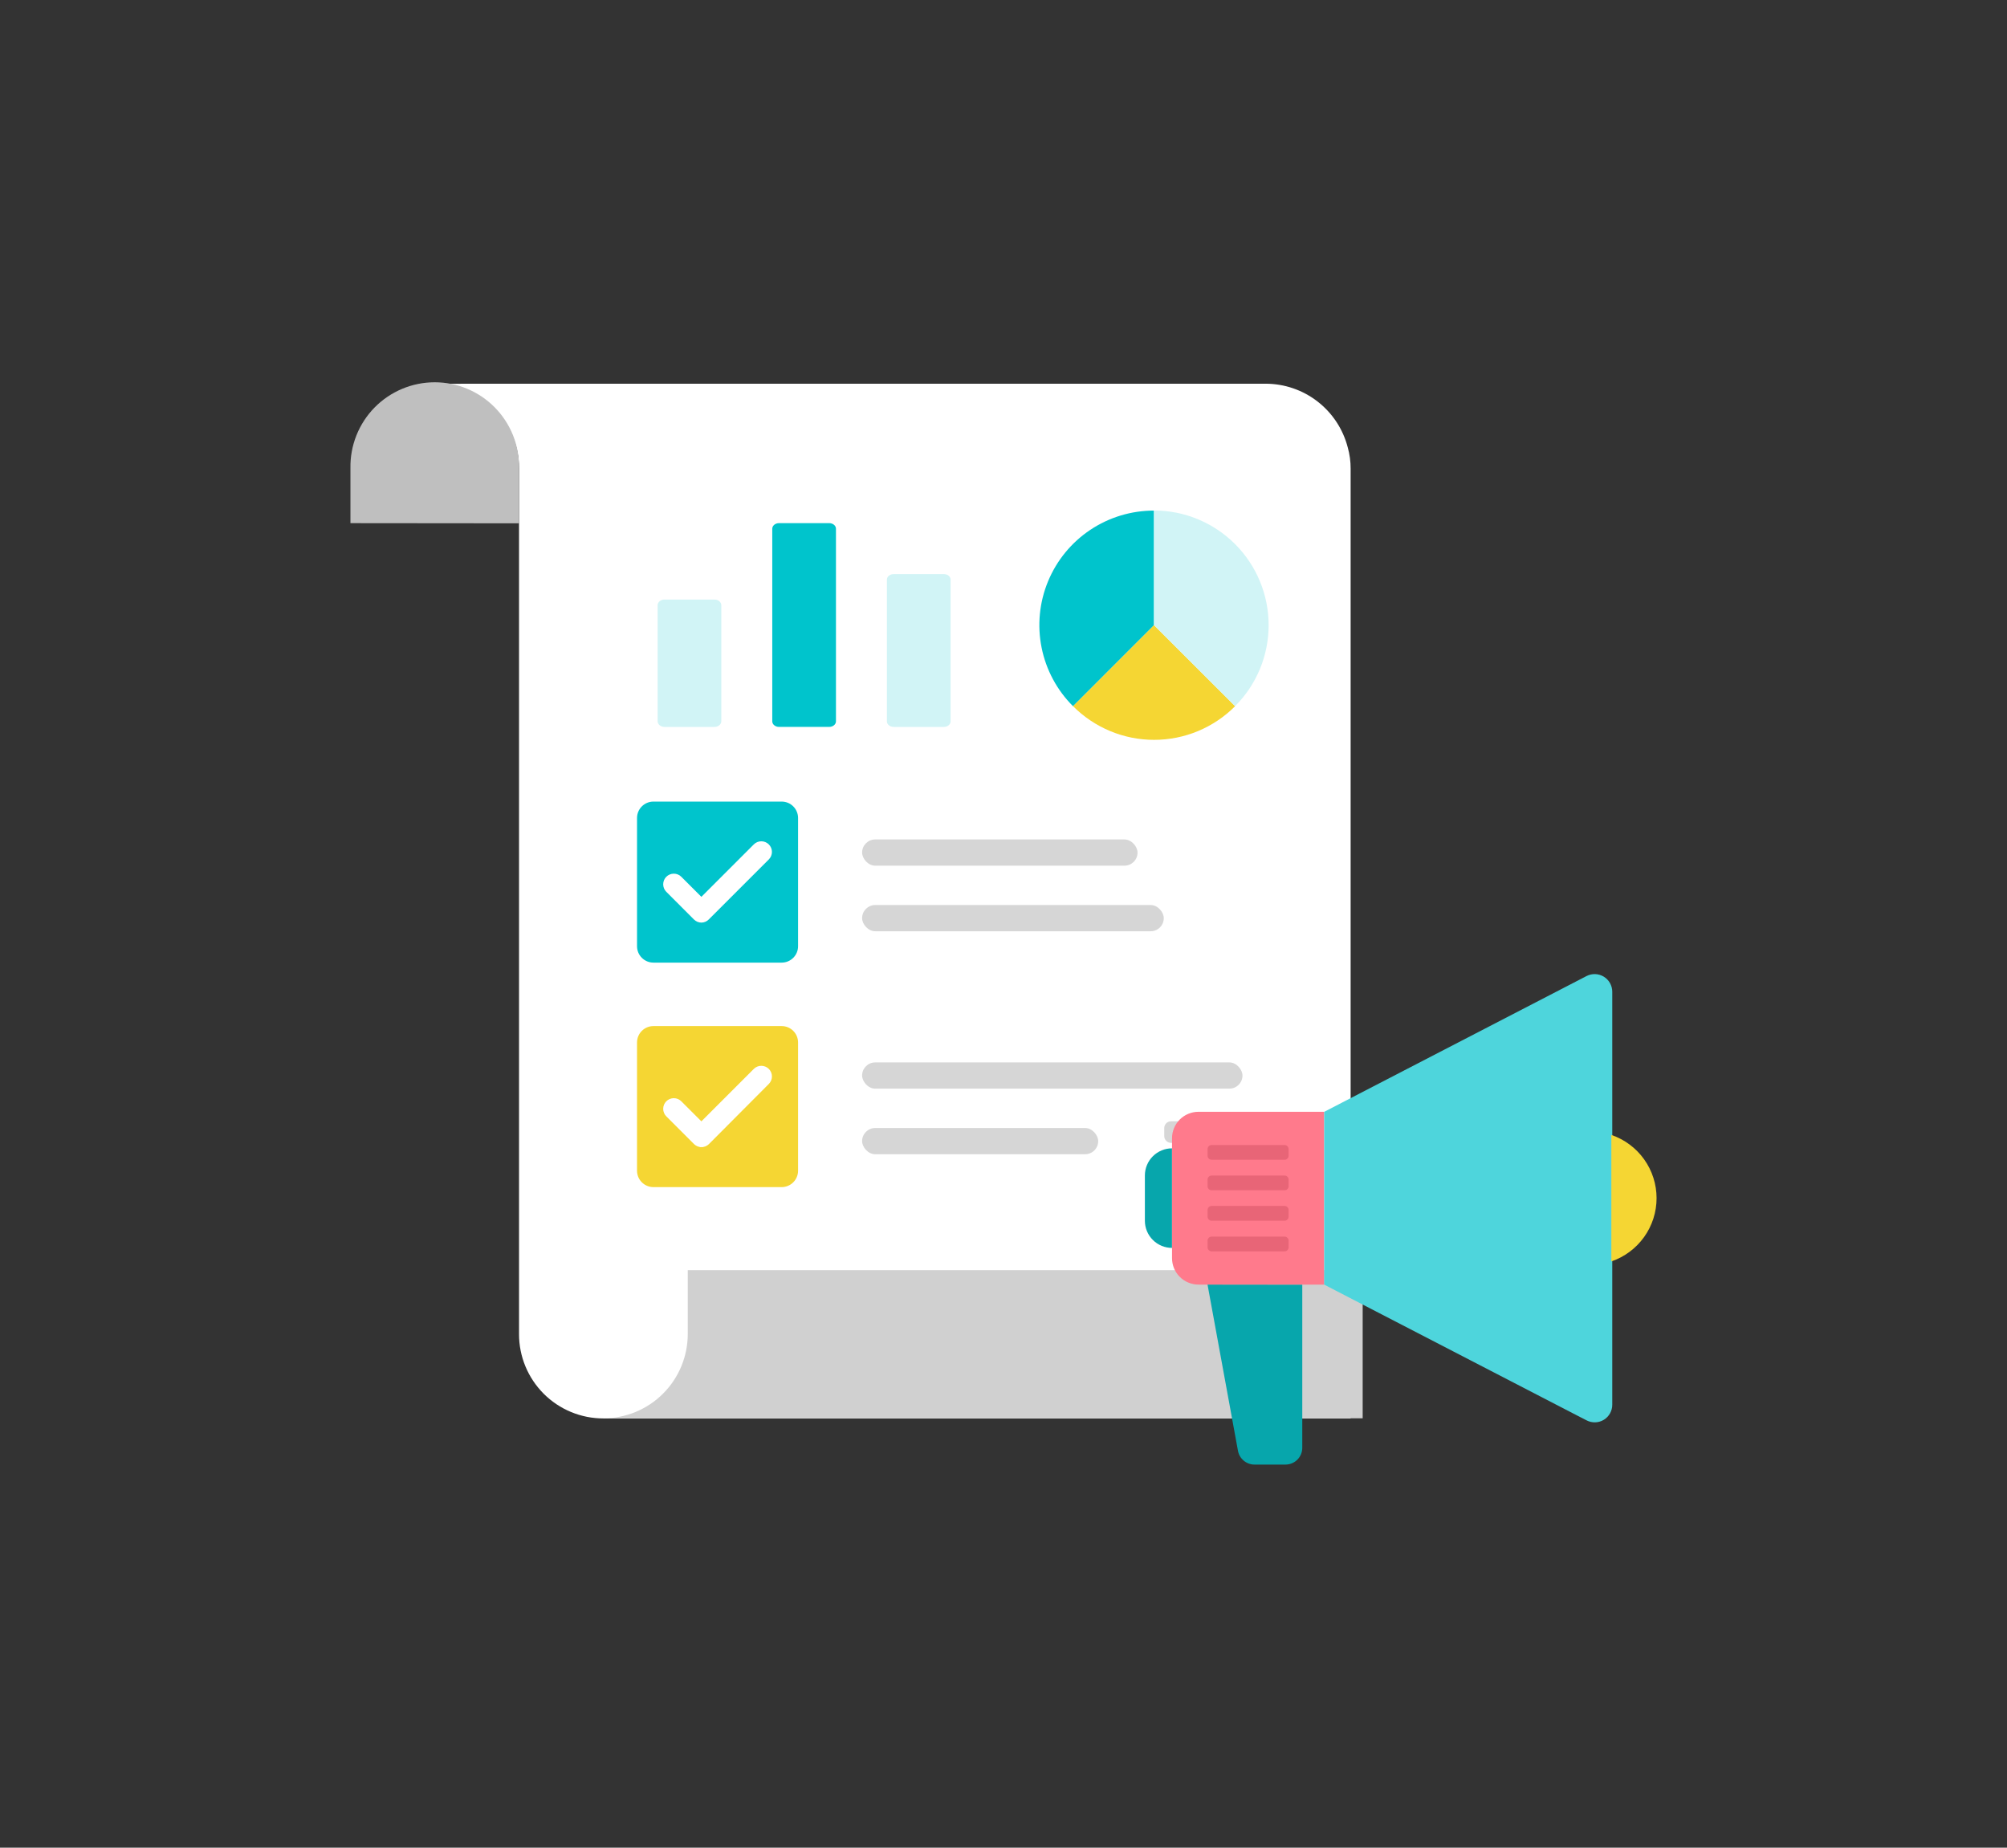 <svg width="126" height="116" viewBox="0 0 126 116" fill="none" xmlns="http://www.w3.org/2000/svg">
<rect x="0" y="0" width="126" height="116" fill="#333333" stroke="none"/>
<mask id="mask0_213_3057" style="mask-type:alpha" maskUnits="userSpaceOnUse" x="0" y="0" width="126" height="116">
<rect width="126" height="116" fill="#D6D6D6"/>
</mask>
<g mask="url(#mask0_213_3057)">
<path d="M27.292 24.093C28.696 24.095 30.042 24.653 31.035 25.647C32.027 26.64 32.585 27.987 32.585 29.391V83.749C32.583 84.446 32.719 85.136 32.985 85.78C33.251 86.424 33.642 87.009 34.134 87.502C34.627 87.995 35.212 88.385 35.856 88.651C36.5 88.917 37.19 89.053 37.887 89.052H84.793V29.422C84.795 28.97 84.734 28.52 84.611 28.085C84.315 26.943 83.649 25.931 82.717 25.208C81.785 24.485 80.639 24.092 79.46 24.09L27.292 24.093Z" fill="white"/>
<rect x="54.123" y="52.702" width="17.292" height="1.647" rx="0.823" fill="#D6D6D6"/>
<rect x="54.123" y="56.819" width="18.939" height="1.647" rx="0.823" fill="#D6D6D6"/>
<rect x="54.123" y="66.7" width="23.88" height="1.647" rx="0.823" fill="#D6D6D6"/>
<rect x="54.123" y="70.818" width="14.822" height="1.647" rx="0.823" fill="#D6D6D6"/>
<path d="M44.858 37.641H41.712C41.477 37.641 41.286 37.802 41.286 38.001V45.277C41.286 45.476 41.477 45.638 41.712 45.638H44.858C45.093 45.638 45.284 45.476 45.284 45.277V38.001C45.284 37.802 45.093 37.641 44.858 37.641Z" fill="#D1F4F6"/>
<path d="M52.055 32.843H48.91C48.674 32.843 48.483 33 48.483 33.194V45.286C48.483 45.48 48.674 45.637 48.91 45.637H52.055C52.291 45.637 52.482 45.48 52.482 45.286V33.194C52.482 33 52.291 32.843 52.055 32.843Z" fill="#00C4CC"/>
<path d="M59.252 36.042H56.107C55.871 36.042 55.681 36.197 55.681 36.388V45.293C55.681 45.483 55.871 45.638 56.107 45.638H59.252C59.488 45.638 59.679 45.483 59.679 45.293V36.388C59.679 36.197 59.488 36.042 59.252 36.042Z" fill="#D1F4F6"/>
<path d="M32.584 32.855V29.386C32.597 28.683 32.469 27.985 32.209 27.332C31.948 26.679 31.56 26.085 31.068 25.583C30.575 25.082 29.988 24.684 29.339 24.412C28.691 24.14 27.995 24 27.293 24C26.59 24 25.894 24.14 25.246 24.412C24.597 24.684 24.01 25.082 23.517 25.583C23.025 26.085 22.637 26.679 22.377 27.332C22.116 27.985 21.988 28.683 22.001 29.386V32.845L32.584 32.855Z" fill="#BFBFBF"/>
<path d="M85.549 79.743H43.178V83.742C43.179 84.438 43.043 85.127 42.777 85.77C42.512 86.413 42.122 86.998 41.631 87.49C41.14 87.983 40.556 88.373 39.914 88.64C39.271 88.907 38.582 89.044 37.887 89.045H85.549V79.743Z" fill="#D0D0D0"/>
<path d="M49.074 50.325H41.023C40.454 50.325 39.993 50.786 39.993 51.355V59.405C39.993 59.974 40.454 60.435 41.023 60.435H49.074C49.642 60.435 50.103 59.974 50.103 59.405V51.355C50.103 50.786 49.642 50.325 49.074 50.325Z" fill="#00C4CC"/>
<path d="M44.04 57.828L44.04 57.828L44.042 57.828C44.192 57.824 44.334 57.76 44.438 57.651L48.2 53.89L48.2 53.89C48.308 53.782 48.368 53.637 48.368 53.485C48.368 53.333 48.308 53.187 48.2 53.08C48.093 52.973 47.947 52.912 47.796 52.912C47.644 52.912 47.498 52.973 47.391 53.08L47.391 53.08L44.033 56.439L42.707 55.113C42.6 55.005 42.454 54.945 42.302 54.945C42.15 54.945 42.005 55.005 41.897 55.113C41.79 55.22 41.73 55.366 41.73 55.518C41.73 55.669 41.79 55.815 41.897 55.922L43.634 57.66C43.635 57.66 43.635 57.66 43.635 57.66C43.688 57.713 43.751 57.756 43.82 57.785C43.89 57.814 43.965 57.828 44.04 57.828Z" fill="white" stroke="white" stroke-width="0.189"/>
<path d="M49.074 64.419H41.023C40.454 64.419 39.993 64.88 39.993 65.449V73.499C39.993 74.068 40.454 74.529 41.023 74.529H49.074C49.642 74.529 50.103 74.068 50.103 73.499V65.449C50.103 64.88 49.642 64.419 49.074 64.419Z" fill="#F5D633"/>
<path d="M44.039 71.924C44.188 71.924 44.33 71.867 44.437 71.764L44.437 71.764L44.438 71.763L48.2 67.985C48.2 67.985 48.2 67.985 48.2 67.985C48.308 67.878 48.368 67.732 48.368 67.58C48.368 67.428 48.308 67.283 48.2 67.175C48.093 67.068 47.947 67.008 47.796 67.008C47.644 67.008 47.498 67.068 47.391 67.175L47.391 67.175L44.033 70.534L42.707 69.208C42.6 69.101 42.454 69.04 42.302 69.04C42.15 69.04 42.005 69.101 41.897 69.208C41.79 69.316 41.73 69.461 41.73 69.613C41.73 69.765 41.79 69.911 41.897 70.018L43.634 71.755C43.635 71.755 43.635 71.755 43.635 71.755C43.688 71.809 43.751 71.851 43.82 71.88C43.89 71.909 43.964 71.924 44.039 71.924ZM44.039 71.924C44.039 71.924 44.039 71.924 44.039 71.924L44.04 71.829L44.04 71.924C44.04 71.924 44.04 71.924 44.039 71.924Z" fill="white" stroke="white" stroke-width="0.189"/>
<path d="M79.698 70.395H73.52C73.283 70.395 73.091 70.588 73.091 70.825V71.322C73.091 71.56 73.283 71.752 73.52 71.752H79.698C79.935 71.752 80.127 71.56 80.127 71.322V70.825C80.127 70.588 79.935 70.395 79.698 70.395Z" fill="#D6D6D6"/>
<path d="M72.448 32.049V39.254L67.366 44.338C66.357 43.333 65.67 42.051 65.391 40.655C65.111 39.259 65.253 37.811 65.797 36.496C66.342 35.18 67.264 34.056 68.448 33.266C69.633 32.475 71.025 32.054 72.448 32.056V32.049Z" fill="#00C4CC"/>
<path d="M77.541 44.336C76.874 45.005 76.081 45.537 75.209 45.9C74.335 46.263 73.4 46.449 72.454 46.449C71.509 46.449 70.573 46.263 69.7 45.9C68.827 45.537 68.034 45.005 67.367 44.336L72.45 39.252L77.541 44.336Z" fill="#F5D633"/>
<path d="M79.645 39.245C79.646 40.19 79.46 41.126 79.099 41.999C78.737 42.873 78.207 43.666 77.538 44.333L72.451 39.245V32.049C74.359 32.05 76.188 32.809 77.537 34.158C78.886 35.508 79.644 37.337 79.645 39.245Z" fill="#D1F4F6"/>
<path d="M73.579 72.095V78.346C73.128 78.346 72.695 78.166 72.376 77.847C72.056 77.528 71.876 77.094 71.876 76.643V73.796C71.876 73.345 72.056 72.912 72.376 72.593C72.695 72.274 73.128 72.095 73.579 72.095Z" fill="#07A6AC"/>
<path d="M75.808 80.644L77.72 91.084C77.764 91.327 77.893 91.546 78.083 91.704C78.272 91.862 78.511 91.949 78.758 91.949H80.701C80.839 91.949 80.977 91.922 81.105 91.869C81.233 91.816 81.35 91.739 81.448 91.641C81.546 91.543 81.624 91.426 81.677 91.298C81.73 91.17 81.757 91.033 81.757 90.894V80.651L75.808 80.644Z" fill="#07A6AC"/>
<path d="M83.135 69.8V80.649H75.239C74.799 80.649 74.377 80.474 74.066 80.163C73.755 79.852 73.58 79.43 73.58 78.99V71.459C73.58 71.241 73.623 71.026 73.706 70.824C73.79 70.623 73.912 70.44 74.066 70.286C74.22 70.132 74.403 70.01 74.604 69.927C74.805 69.843 75.021 69.8 75.239 69.8H83.135Z" fill="#FF7A8C"/>
<path d="M101.218 62.261V88.19C101.219 88.38 101.17 88.568 101.077 88.734C100.984 88.9 100.85 89.039 100.687 89.138C100.524 89.237 100.338 89.291 100.148 89.297C99.957 89.302 99.769 89.258 99.6 89.169L99.023 88.873L83.133 80.651V69.803L99.6 61.28C99.769 61.193 99.957 61.15 100.147 61.156C100.337 61.162 100.522 61.218 100.685 61.316C100.847 61.415 100.982 61.553 101.075 61.719C101.168 61.885 101.217 62.071 101.218 62.261Z" fill="#4ED5DC"/>
<path d="M80.9 72.141V72.556C80.9 72.59 80.894 72.623 80.881 72.654C80.868 72.685 80.849 72.713 80.826 72.737C80.802 72.761 80.774 72.78 80.743 72.793C80.711 72.805 80.678 72.812 80.644 72.811H76.064C76.031 72.811 75.998 72.804 75.967 72.791C75.937 72.778 75.909 72.76 75.885 72.736C75.862 72.712 75.844 72.684 75.831 72.653C75.819 72.623 75.812 72.59 75.812 72.556V72.141C75.812 72.108 75.819 72.075 75.831 72.044C75.844 72.013 75.862 71.985 75.885 71.962C75.909 71.938 75.937 71.919 75.967 71.906C75.998 71.893 76.031 71.886 76.064 71.886H80.644C80.678 71.886 80.711 71.892 80.743 71.905C80.774 71.918 80.802 71.936 80.826 71.96C80.849 71.984 80.868 72.012 80.881 72.043C80.894 72.074 80.9 72.108 80.9 72.141Z" fill="#E86577"/>
<path d="M80.9 74.058V74.473C80.9 74.507 80.894 74.54 80.881 74.571C80.868 74.602 80.849 74.63 80.826 74.654C80.802 74.678 80.774 74.697 80.743 74.709C80.711 74.722 80.678 74.728 80.644 74.728H76.064C76.031 74.728 75.998 74.721 75.967 74.708C75.937 74.695 75.909 74.676 75.885 74.653C75.862 74.629 75.844 74.601 75.831 74.57C75.819 74.539 75.812 74.506 75.812 74.473V74.058C75.812 73.991 75.839 73.927 75.886 73.879C75.933 73.831 75.997 73.804 76.064 73.803H80.644C80.712 73.803 80.777 73.83 80.825 73.877C80.873 73.925 80.9 73.99 80.9 74.058Z" fill="#E86577"/>
<path d="M80.9 75.968V76.383C80.9 76.417 80.893 76.45 80.88 76.481C80.868 76.512 80.849 76.54 80.825 76.564C80.801 76.588 80.773 76.606 80.742 76.619C80.711 76.632 80.678 76.639 80.644 76.639H76.064C75.997 76.638 75.933 76.61 75.886 76.563C75.839 76.515 75.812 76.451 75.812 76.383V75.968C75.812 75.901 75.838 75.836 75.885 75.788C75.933 75.74 75.997 75.712 76.064 75.711H80.644C80.678 75.711 80.712 75.718 80.743 75.731C80.774 75.744 80.802 75.763 80.826 75.787C80.849 75.811 80.868 75.839 80.881 75.87C80.894 75.901 80.9 75.935 80.9 75.968Z" fill="#E86577"/>
<path d="M80.9 77.892V78.307C80.9 78.34 80.894 78.374 80.881 78.405C80.868 78.436 80.849 78.464 80.826 78.488C80.802 78.511 80.774 78.53 80.743 78.543C80.711 78.556 80.678 78.562 80.644 78.562H76.064C76.031 78.562 75.998 78.555 75.967 78.542C75.937 78.529 75.909 78.51 75.885 78.486C75.862 78.463 75.844 78.435 75.831 78.404C75.819 78.373 75.812 78.34 75.812 78.307V77.892C75.812 77.858 75.819 77.825 75.831 77.794C75.844 77.764 75.862 77.736 75.885 77.712C75.909 77.688 75.937 77.669 75.967 77.656C75.998 77.644 76.031 77.637 76.064 77.636H80.644C80.678 77.636 80.711 77.643 80.743 77.655C80.774 77.668 80.802 77.687 80.826 77.711C80.849 77.734 80.868 77.763 80.881 77.794C80.894 77.825 80.9 77.858 80.9 77.892Z" fill="#E86577"/>
<path d="M101.161 71.253V79.194C101.989 78.91 102.708 78.376 103.217 77.663C103.726 76.952 104 76.098 104 75.223C104 74.348 103.726 73.495 103.217 72.783C102.708 72.071 101.989 71.536 101.161 71.253Z" fill="#F5D633"/>
</g>
</svg>
